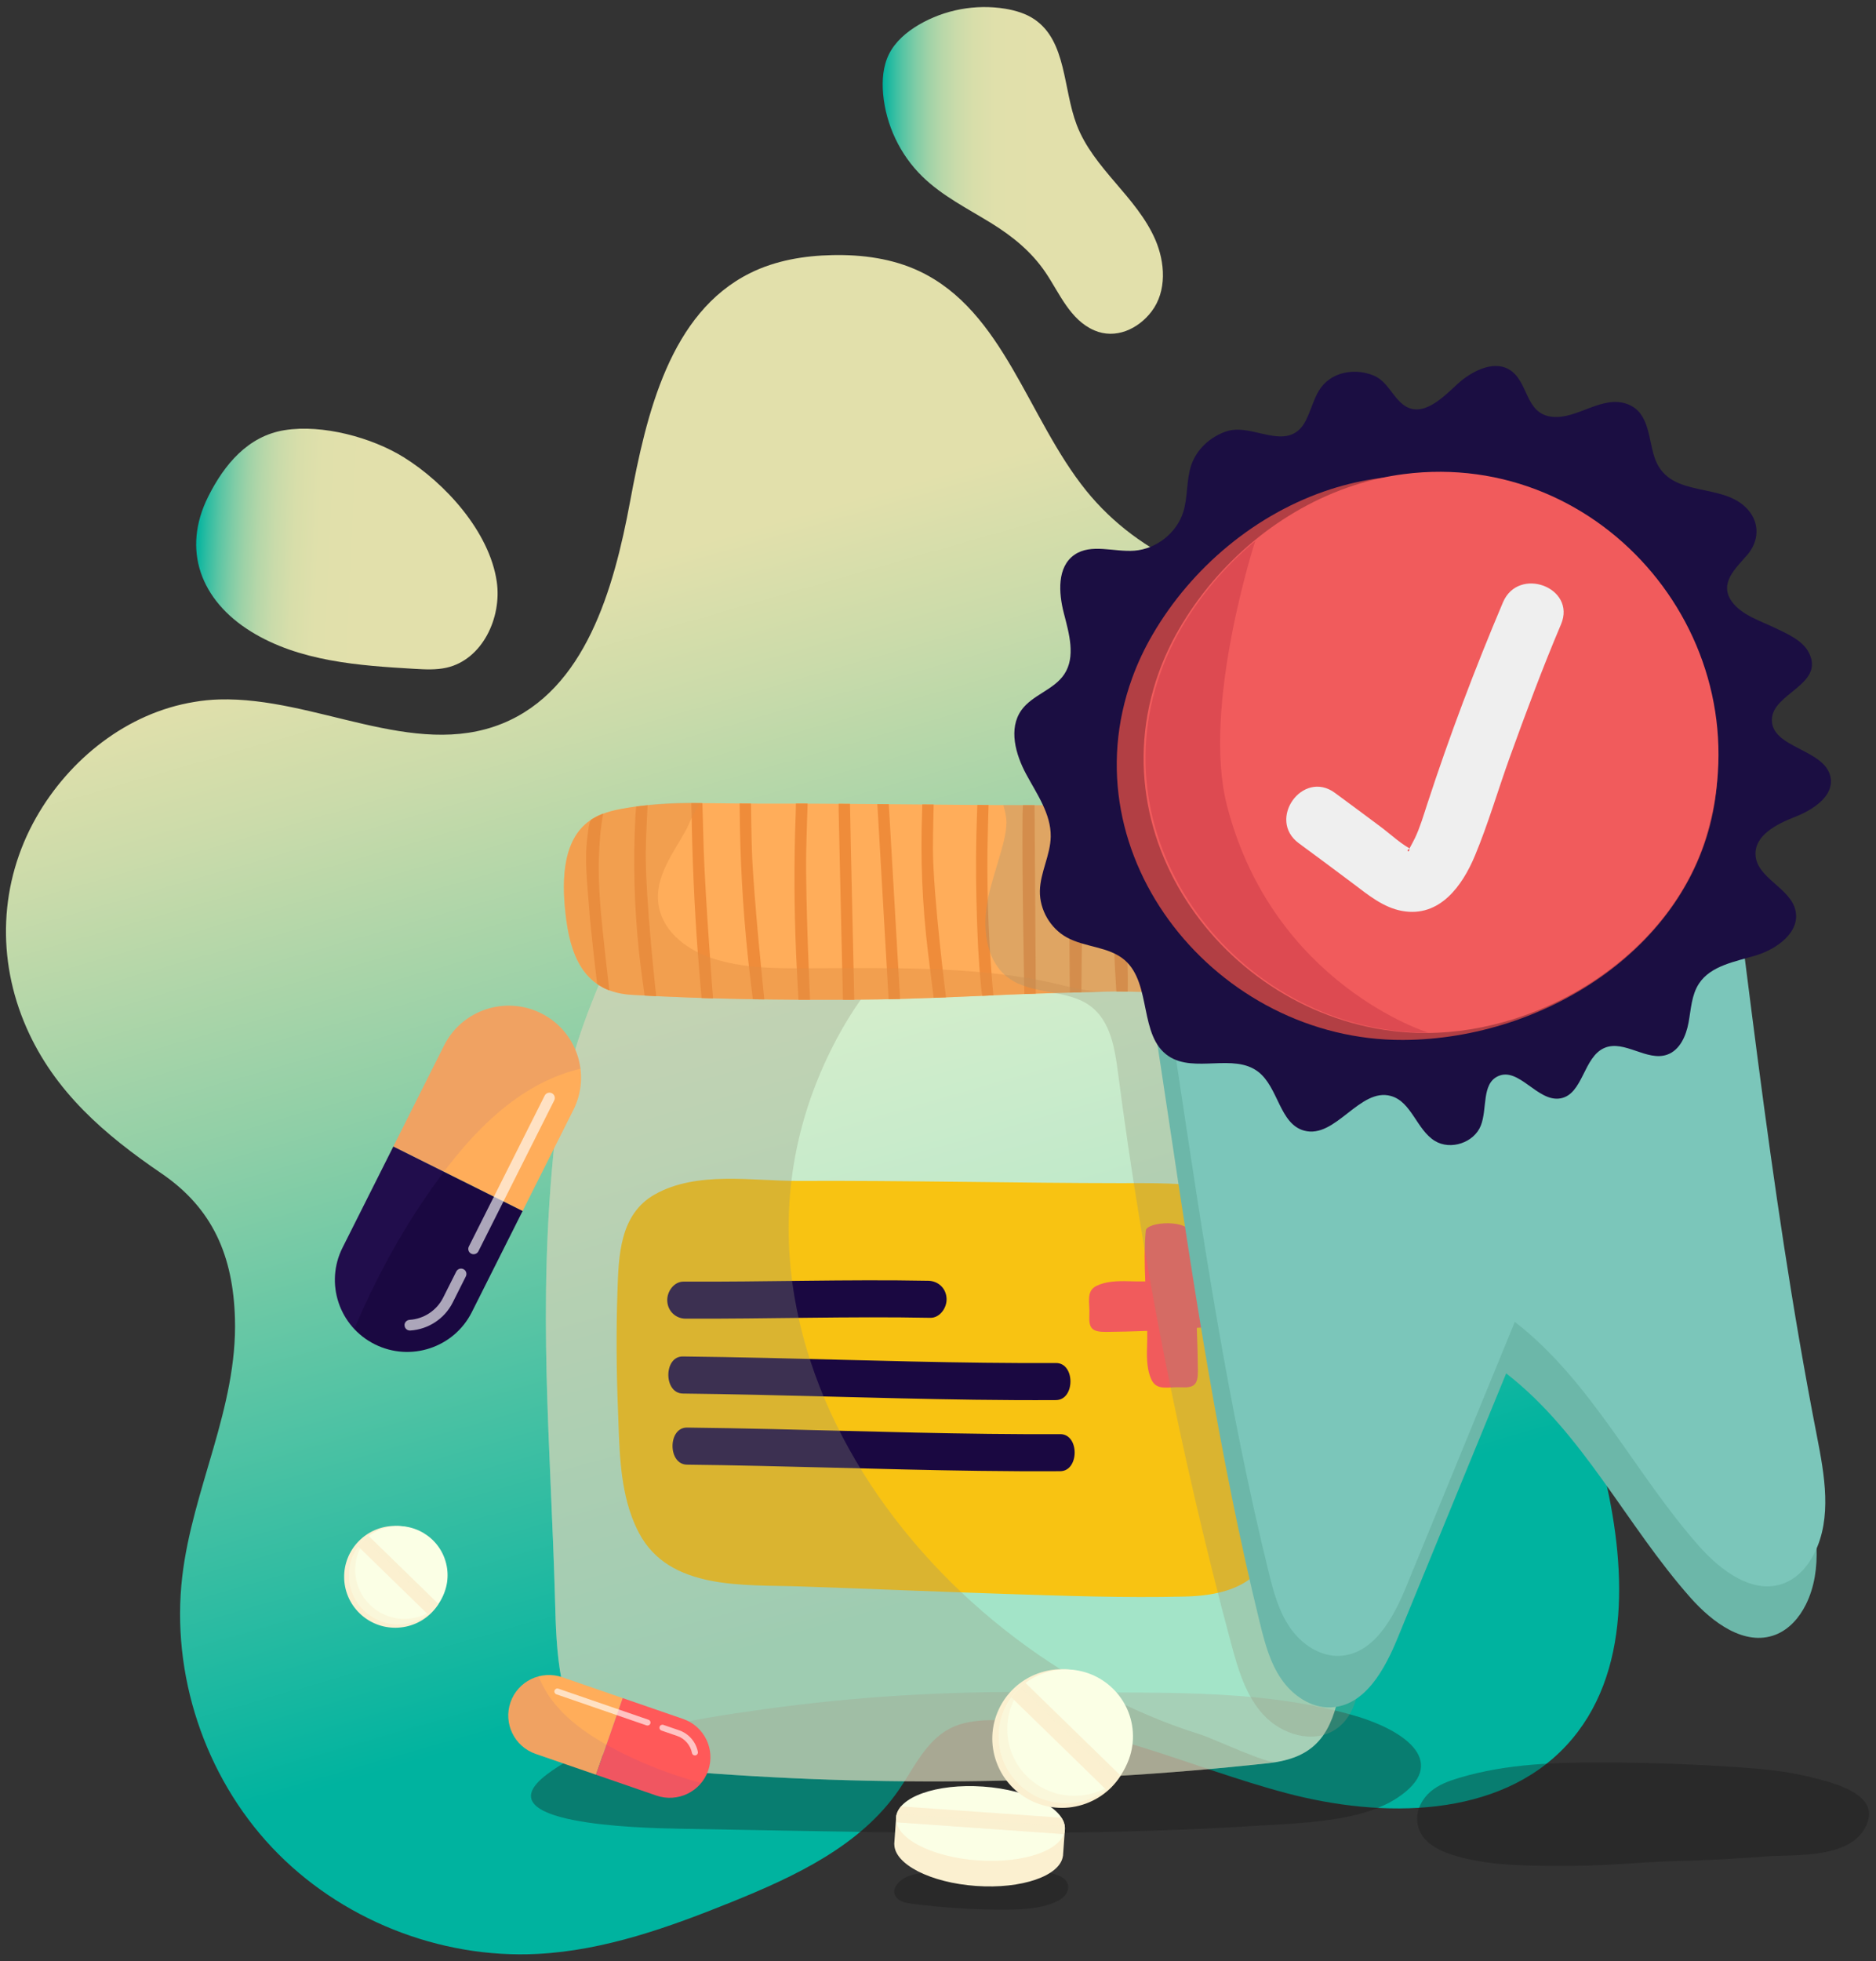<svg width="223" height="233" viewBox="0 0 223 233" fill="none" xmlns="http://www.w3.org/2000/svg">
<rect x="0" y="0" width="223" height="233" fill="#333333" stroke="none"/>
<path d="M26.052 83.103C37.463 82.78 49.127 90.246 59.702 85.969C69.571 81.977 72.964 70.001 74.902 59.57C76.84 49.139 79.641 37.177 89.171 32.444C92.183 30.947 95.585 30.377 98.95 30.31C102.486 30.234 106.094 30.714 109.291 32.226C119.323 36.968 122.153 49.662 129.106 58.282C135.387 66.066 145.614 70.519 155.617 69.825C163.224 69.298 170.597 66.005 178.195 66.656C188.98 67.582 197.876 76.759 200.648 87.176C203.421 97.593 200.944 108.832 196.191 118.517C192.598 125.85 187.672 132.698 185.95 140.677C183.516 151.93 187.801 163.378 190.55 174.561C193.299 185.743 194.048 198.93 186.198 207.38C178.152 216.038 164.336 216.072 152.887 213.04C141.438 210.008 130.404 204.547 118.555 204.376C116.612 204.348 114.594 204.486 112.875 205.388C110.05 206.871 108.652 210.036 106.848 212.659C102.252 219.332 94.445 222.962 86.914 226.004C79.526 228.983 71.891 231.73 63.93 232.148C52.228 232.762 40.35 228.009 32.333 219.503C24.315 210.996 20.306 198.887 21.666 187.301C22.883 176.922 28.243 167.242 27.928 156.649C27.708 149.245 25.312 143.585 19.18 139.408C12.451 134.822 6.495 129.728 3.14 122.086C-0.425 113.974 -0.091 104.869 4.29 97.146C8.223 90.213 15.095 84.695 23.098 83.398C24.081 83.227 25.064 83.132 26.052 83.103Z" fill="url(#paint0_linear)"/>
<path opacity="0.35" d="M65.028 210.807C57.173 216.728 75.751 217.189 80.882 217.275C95.604 217.522 110.866 217.911 125.804 217.745C133.559 217.66 141.319 217.427 149.04 216.947C154.7 216.595 161.773 216.476 166.116 213.596C172.172 209.581 167.462 205.703 160.928 203.816C149.174 200.423 136.355 201.25 123.861 201.06C112.828 200.894 101.77 201.564 90.98 203.056C81.793 204.33 71.399 206.002 65.028 210.807Z" fill="#191919"/>
<path opacity="0.35" d="M106.704 223.79C106.46 224.071 106.274 224.422 106.293 224.788C106.317 225.24 106.656 225.634 107.057 225.843C107.463 226.057 107.921 226.124 108.374 226.181C112.111 226.67 115.881 226.908 119.646 226.884C121.56 226.87 123.517 226.784 125.287 226.062C125.755 225.872 126.218 225.629 126.552 225.249C126.886 224.869 127.072 224.332 126.924 223.852C126.714 223.177 125.97 222.845 125.292 222.645C123.908 222.236 122.462 222.037 121.016 222.06C119.589 222.084 118.205 222.398 116.792 222.545C115.938 222.631 115.098 222.578 114.239 222.526C112.884 222.445 111.51 222.417 110.154 222.493C109.047 222.559 107.835 222.75 106.976 223.51C106.88 223.6 106.79 223.69 106.704 223.79Z" fill="#191919"/>
<path opacity="0.64" d="M65.93 135.615C63.83 155.489 65.472 171.523 65.983 190.257C66.131 195.703 66.278 204.129 71.051 208.059C72.974 209.641 75.618 209.955 78.104 210.178C102.267 212.355 126.649 212.122 150.763 209.489C155.316 208.99 157.683 207.042 158.872 202.546C161.401 192.989 161.912 183.033 161.807 173.187C161.702 163.245 161.616 153.265 160.365 143.385C159.277 134.788 156.514 126.781 152.835 118.94C151.002 115.038 148.749 108.114 143.667 107.525C125.36 105.391 104.586 106.223 86.179 107.358C79.407 107.777 73.995 110.276 71.304 116.735C68.331 123.873 67.276 127.921 65.93 135.592C65.935 135.606 65.93 135.611 65.93 135.615Z" fill="#FFFFE0"/>
<path d="M75.08 180.154C75.333 180.838 75.624 181.513 75.972 182.164C79.59 188.969 88.442 188.256 95.009 188.484C103.136 188.76 111.264 189.107 119.391 189.373C126.535 189.606 133.694 189.862 140.843 189.691C154.744 189.359 151.618 179.194 152.258 167.546C152.668 160.075 152.983 147.8 150.683 144.041C148.383 140.287 137.974 140.577 133.102 140.572C121.567 140.567 107.007 140.244 94.942 140.306C89.449 140.334 82.83 139.08 77.814 141.926C73.629 144.303 73.538 149.245 73.395 153.498C73.237 158.151 73.271 162.813 73.457 167.465C73.624 171.604 73.61 176.138 75.08 180.154Z" fill="#F8C312"/>
<path d="M81.479 156.672C91.186 156.715 100.889 156.382 110.596 156.572C111.703 156.591 112.581 155.394 112.519 154.263C112.452 153.004 111.464 152.191 110.357 152.172C100.65 151.987 90.948 152.319 81.241 152.272C80.134 152.267 79.255 153.436 79.317 154.581C79.384 155.822 80.368 156.668 81.479 156.672Z" fill="#1A0841"/>
<path d="M81.166 165.57C92.72 165.703 104.274 166.149 115.827 166.306C119.058 166.349 122.289 166.368 125.52 166.349C127.811 166.339 127.825 161.929 125.525 161.944C114.076 162.001 102.632 161.601 91.188 161.34C87.847 161.264 84.511 161.202 81.171 161.164C78.875 161.136 78.866 165.541 81.166 165.57Z" fill="#1A0841"/>
<path d="M81.665 174.019C93.219 174.152 104.773 174.599 116.327 174.755C119.558 174.798 122.789 174.817 126.02 174.798C128.31 174.789 128.325 170.379 126.024 170.393C114.575 170.45 103.131 170.051 91.687 169.789C88.347 169.713 85.011 169.651 81.67 169.613C79.375 169.585 79.365 173.995 81.665 174.019Z" fill="#1A0841"/>
<path d="M148.179 152.074C146.089 151.888 143.999 151.936 141.908 152.026C141.775 150.268 141.65 148.509 141.603 146.751C141.55 144.788 136.291 145.121 136.196 146.219C136.014 148.229 136.053 150.239 136.138 152.249C135.494 152.254 134.845 152.249 134.196 152.226C132.779 152.173 131.371 152.259 130.33 152.782C129.047 153.428 129.572 154.792 129.491 156.227C129.405 157.838 129.806 158.261 131.5 158.247C132.826 158.237 134.616 158.194 136.372 158.128C136.377 158.798 136.377 159.473 136.348 160.143C136.296 161.554 136.382 162.956 136.907 163.992C137.556 165.271 138.925 164.748 140.367 164.829C141.985 164.914 142.409 164.515 142.395 162.828C142.385 161.455 142.338 159.582 142.266 157.767C144.056 157.629 145.85 157.505 147.645 157.458C149.611 157.406 149.277 152.173 148.179 152.074Z" fill="#F15B5C"/>
<path opacity="0.29" d="M65.93 135.615C63.83 155.489 65.472 171.523 65.983 190.257C66.131 195.703 66.278 204.129 71.051 208.059C72.974 209.641 75.618 209.955 78.104 210.178C102.267 212.355 126.649 212.122 150.763 209.489C151.035 209.461 151.284 209.432 151.508 209.294C150.887 209.674 144.001 206.486 142.774 206.106C109.483 195.769 81.101 157.433 99.58 123.202C102.687 117.442 107.039 112.377 112.413 108.599C113.11 108.109 114.995 106.237 115.892 106.213C115.892 106.213 95.671 106.778 86.174 107.363C79.403 107.781 73.991 110.281 71.299 116.739C68.326 123.877 67.271 127.926 65.925 135.596C65.935 135.606 65.93 135.61 65.93 135.615Z" fill="#939179"/>
<path d="M67.318 109.349C68.001 114.434 70 117.908 75.131 118.203C84.217 118.725 92.693 118.816 101.111 118.782C110.198 118.744 117.519 118.198 125.717 117.974C127.674 117.922 129.631 117.87 131.587 117.818C137.233 117.666 145.108 118.763 150.424 116.668C156.461 114.287 156.938 105.87 154.442 100.771C152.223 96.238 147.222 95.32 142.645 95.454C125.126 95.962 107.597 95.434 90.073 95.477C84.632 95.492 79.001 95.121 73.632 96.152C72.272 96.413 70.921 96.846 69.824 97.716C66.693 100.196 66.774 105.262 67.318 109.349Z" fill="#FFAD5A"/>
<path d="M70.308 97.368C69.989 97.573 69.903 98.908 69.85 99.26C69.445 102.092 69.812 104.929 70.017 107.757C70.237 110.765 70.981 116.91 70.981 116.91C70.981 116.91 71.148 117.033 71.635 117.309C72.05 117.537 72.432 117.665 72.432 117.665C72.432 117.665 71.568 110.428 71.339 107.282C71.21 105.466 71.12 103.646 71.191 101.826C71.258 100.058 71.373 98.404 71.707 96.67C71.707 96.67 71.373 96.784 71.191 96.879C71 96.974 70.771 97.074 70.437 97.283L70.308 97.368Z" fill="#EF8C3A"/>
<path d="M75.55 96.664C75.24 102.267 75.383 107.656 75.97 113.235C76.137 114.837 76.624 118.292 76.624 118.292C76.624 118.292 76.982 118.301 77.378 118.325C77.721 118.344 78.003 118.358 78.003 118.358C78.003 118.358 76.705 106.791 76.762 101.179C76.776 99.568 76.977 95.676 76.977 95.676C76.977 95.676 76.562 95.719 76.213 95.757C75.812 95.799 75.621 95.828 75.621 95.828L75.55 96.664Z" fill="#EF8C3A"/>
<path d="M82.204 96.526C82.3 102.272 82.538 107.68 82.963 113.411C83.087 115.06 83.393 118.577 83.393 118.577L84.758 118.62C84.758 118.62 83.846 106.82 83.655 101.079C83.603 99.425 83.493 95.424 83.493 95.424L82.176 95.429L82.204 96.526Z" fill="#EF8C3A"/>
<path d="M87.93 96.409C87.982 102.168 88.288 107.667 88.87 113.398C89.037 115.033 89.49 118.725 89.49 118.725L90.855 118.744C90.855 118.744 89.581 106.75 89.376 100.995C89.319 99.355 89.271 95.472 89.271 95.472L87.92 95.463L87.93 96.409Z" fill="#EF8C3A"/>
<path d="M94.585 96.683C94.366 102.396 94.399 107.899 94.642 113.606C94.714 115.25 94.919 118.777 94.919 118.777L96.289 118.781C96.289 118.781 95.74 107.034 95.831 101.317C95.855 99.672 96.002 95.472 96.002 95.472L95.311 95.467H94.609L94.585 96.683Z" fill="#EF8C3A"/>
<path d="M99.686 96.19C99.815 102.035 99.949 107.724 100.078 113.569C100.116 115.218 100.202 118.787 100.202 118.787L101.547 118.782C101.547 118.782 101.275 106.749 101.147 100.904C101.108 99.255 101.037 95.506 101.037 95.506L99.686 95.496V96.19Z" fill="#EF8C3A"/>
<path d="M104.342 96.421C104.676 102.252 105.001 107.864 105.34 113.696C105.435 115.34 105.631 118.723 105.631 118.723L106.991 118.69C106.991 118.69 106.309 106.895 105.97 101.064C105.874 99.42 105.65 95.547 105.65 95.547L104.285 95.537L104.342 96.421Z" fill="#EF8C3A"/>
<path d="M109.612 96.392C109.398 102.042 109.631 107.479 110.304 113.096C110.495 114.693 110.982 118.551 110.982 118.551C110.982 118.551 111.311 118.537 111.707 118.523C112.056 118.509 112.452 118.494 112.452 118.494C112.452 118.494 110.93 106.557 110.896 100.902C110.887 99.295 110.987 95.584 110.987 95.584L110.276 95.579L109.631 95.574L109.612 96.392Z" fill="#EF8C3A"/>
<path d="M118.084 118.254C118.07 118.087 117.984 117.175 117.97 117.009C117.936 116.619 117.907 116.234 117.874 115.844C117.822 115.15 117.769 114.457 117.726 113.763C117.635 112.347 117.559 110.93 117.502 109.514C117.387 106.677 117.349 103.84 117.378 101.003C117.397 99.387 117.511 95.642 117.511 95.642C117.511 95.642 117.177 95.642 116.834 95.638C116.438 95.633 116.175 95.633 116.175 95.633L116.147 96.403C116.008 99.991 115.984 103.422 116.07 107.01C116.156 110.564 116.285 113.943 116.648 117.479C116.686 117.873 116.691 117.949 116.776 118.315L118.084 118.254Z" fill="#EF8C3A"/>
<path d="M121.554 96.664C121.468 103.873 121.769 118.106 121.769 118.106L123.129 118.054L122.976 95.666C122.976 95.666 122.57 95.666 122.236 95.666C121.835 95.666 121.597 95.666 121.597 95.666L121.554 96.664Z" fill="#EF8C3A"/>
<path d="M127.38 96.825C126.974 103.696 127.175 117.934 127.175 117.934L128.54 117.896L128.783 95.66C128.783 95.66 128.387 95.66 128.048 95.66C127.647 95.66 127.442 95.66 127.442 95.66L127.38 96.825Z" fill="#EF8C3A"/>
<path d="M134.046 117.813C133.597 117.808 133.158 117.804 132.7 117.799C132.624 116.226 132.457 114.216 132.457 112.638C132.461 107.244 132.342 101.831 132.939 96.456C132.996 95.934 133.063 95.629 133.134 95.629C133.153 95.629 134.504 95.615 134.504 95.615C133.941 102.934 133.931 109.102 134.06 116.292C134.065 116.801 134.051 117.305 134.046 117.813Z" fill="#EF8C3A"/>
<path d="M138.285 96.715C138.634 103.815 138.934 117.944 138.934 117.944L140.28 117.968L139.574 95.527L138.199 95.556L138.285 96.715Z" fill="#EF8C3A"/>
<path d="M144.593 106.782C145.275 113.73 145.642 117.755 145.642 117.755C145.642 117.755 145.953 117.722 146.344 117.67C146.688 117.622 147.098 117.556 147.098 117.556L144.655 95.467C144.655 95.467 144.058 95.444 143.862 95.444C143.705 95.439 143.232 95.444 143.232 95.444C143.232 95.444 144.311 103.941 144.593 106.782Z" fill="#EF8C3A"/>
<path d="M151.256 116.398C151.27 116.393 151.28 116.389 151.294 116.389L151.256 116.398Z" fill="#EF8C3A"/>
<path d="M150.631 116.582C150.34 116.235 150.211 115.764 150.135 115.403C150.049 114.994 149.987 114.681 149.911 114.267C149.882 114.12 149.853 113.973 149.825 113.825C149.796 113.683 149.772 113.535 149.744 113.393C149.219 110.485 148.856 107.543 148.718 104.592C148.646 103.114 148.632 101.631 148.679 100.153C148.713 99.212 148.694 98.233 148.794 97.278C148.832 96.912 148.889 96.551 148.975 96.199C148.975 96.199 149.181 96.251 149.543 96.399C149.873 96.532 150.211 96.684 150.211 96.684C150.211 96.684 150.001 103.242 150.226 106.36C150.335 107.89 150.498 109.42 150.717 110.941C150.827 111.73 150.956 112.514 151.094 113.298C151.161 113.669 151.228 114.044 151.304 114.415C151.342 114.605 151.605 115.874 151.643 116.064C151.643 116.064 151.323 116.254 151.137 116.344C151.008 116.411 150.631 116.582 150.631 116.582Z" fill="#EF8C3A"/>
<path d="M152.526 105.809C152.55 106.911 152.626 108.009 152.765 109.102C152.769 109.136 152.774 109.169 152.779 109.202C152.87 109.877 152.989 110.547 153.075 111.226C153.161 111.849 153.247 112.472 153.337 113.089C153.404 113.531 153.471 113.978 153.543 114.42C153.543 114.411 153.59 114.363 153.595 114.349C153.633 114.301 153.671 114.254 153.71 114.206C153.786 114.111 153.857 114.016 153.929 113.916C154.11 113.664 154.277 113.408 154.43 113.137L153.815 99.674C153.815 99.674 153.748 99.579 153.485 99.222C153.285 98.956 153.018 98.676 153.018 98.676C152.97 98.885 152.908 99.294 152.893 99.389C152.559 101.556 152.483 103.613 152.526 105.809Z" fill="#EF8C3A"/>
<path opacity="0.45" d="M131.593 117.814C129.637 117.866 127.68 117.918 125.723 117.97C117.524 118.194 110.199 118.74 101.117 118.778C92.698 118.816 84.228 118.726 75.136 118.199C70.006 117.904 68.002 114.425 67.324 109.345C66.775 105.258 66.694 100.192 69.829 97.712C70.927 96.842 72.278 96.414 73.638 96.148C78.768 95.145 83.498 95.416 83.498 95.416C82.906 95.383 81.875 98.006 81.636 98.453C80.142 101.223 77.756 104.165 78.281 107.515C78.811 110.913 82.013 113.085 85.115 114.002C89.143 115.195 93.224 115.043 97.375 115.033C106.037 115.014 114.985 114.843 123.599 116.464C126.243 116.963 128.863 117.89 131.593 117.814Z" fill="#E28F44"/>
<path d="M51.331 191.576C48.983 193.966 45.137 194.009 42.736 191.671C40.336 189.333 40.293 185.502 42.641 183.112C44.989 180.722 48.836 180.679 51.236 183.017C53.636 185.355 53.675 189.186 51.331 191.576Z" fill="#FBF0D0"/>
<path d="M48.769 192.811C51.908 192.027 53.814 188.856 53.026 185.73C52.238 182.604 49.054 180.706 45.915 181.491C42.776 182.276 40.87 185.446 41.658 188.572C42.446 191.698 45.63 193.596 48.769 192.811Z" fill="#FBFFE5"/>
<path opacity="0.5" d="M43.986 190.682C41.681 188.439 41.633 184.766 43.867 182.461C43.618 182.646 43.375 182.846 43.151 183.074C40.889 185.379 40.927 189.071 43.241 191.329C45.556 193.581 49.264 193.543 51.531 191.238C51.541 191.229 51.55 191.219 51.56 191.21C49.283 192.873 46.067 192.712 43.986 190.682Z" fill="#FBF0D0"/>
<path d="M43.151 183.07C42.941 183.284 42.755 183.507 42.583 183.74L50.868 191.809C51.097 191.634 51.321 191.444 51.531 191.23C51.741 191.016 51.927 190.792 52.099 190.56L43.814 182.49C43.58 182.666 43.356 182.856 43.151 183.07Z" fill="#FBF0D0"/>
<path opacity="0.5" d="M51.742 191.001C51.866 190.858 51.99 190.711 52.095 190.563L43.81 182.494C43.662 182.608 43.519 182.727 43.376 182.855L51.742 191.001Z" fill="#FBF0D0"/>
<path d="M70.849 210.859L63.672 208.383C61.147 207.514 59.811 204.767 60.684 202.253C61.557 199.739 64.316 198.408 66.84 199.278L74.018 201.754L70.849 210.859Z" fill="#FFAD5A"/>
<path d="M70.849 210.859L78.027 213.335C80.551 214.205 83.31 212.874 84.183 210.36C85.056 207.846 83.72 205.099 81.196 204.23L74.018 201.754L70.849 210.859Z" fill="#FF5959"/>
<path opacity="0.1" d="M74.08 208.345C69.938 206.282 65.709 203.531 64.029 199.168C62.522 199.562 61.233 200.674 60.684 202.252C59.811 204.766 61.147 207.513 63.672 208.383L78.027 213.334C79.988 214.009 82.088 213.354 83.338 211.847C80.155 210.973 77.053 209.827 74.08 208.345Z" fill="#6C3FAA"/>
<g opacity="0.8">
<path opacity="0.8" d="M82.489 208.546C82.374 208.508 82.278 208.409 82.255 208.276C82.073 207.339 81.396 206.56 80.494 206.251L78.628 205.61C78.442 205.543 78.341 205.343 78.408 205.158C78.475 204.973 78.675 204.873 78.862 204.939L80.728 205.581C81.873 205.975 82.727 206.959 82.956 208.142C82.994 208.337 82.865 208.523 82.675 208.561C82.608 208.57 82.546 208.565 82.489 208.546ZM76.852 204.997L66.138 201.304C65.952 201.237 65.852 201.038 65.919 200.853C65.986 200.667 66.186 200.567 66.372 200.634L77.086 204.326C77.272 204.393 77.373 204.593 77.306 204.778C77.244 204.963 77.038 205.058 76.852 204.997Z" fill="white"/>
</g>
<path d="M46.754 136.226L52.791 124.212C54.915 119.987 60.078 118.276 64.321 120.391C68.564 122.506 70.282 127.648 68.158 131.872L62.121 143.886L46.754 136.226Z" fill="#FFAD5A"/>
<path d="M46.755 136.225L40.718 148.238C38.594 152.463 40.312 157.605 44.555 159.72C48.797 161.835 53.961 160.124 56.085 155.899L62.122 143.885L46.755 136.225Z" fill="#1A0841"/>
<path opacity="0.1" d="M50.443 142.47C55.053 135.684 60.895 128.912 68.998 126.973C68.65 124.236 66.984 121.717 64.321 120.391C60.079 118.276 54.915 119.987 52.791 124.212L40.713 148.234C39.061 151.518 39.739 155.353 42.116 157.891C44.397 152.512 47.141 147.336 50.443 142.47Z" fill="#6C3FAA"/>
<g opacity="0.8">
<path opacity="0.8" d="M48.148 157.165C48.248 156.97 48.444 156.832 48.678 156.813C50.377 156.709 51.904 155.706 52.667 154.195L54.237 151.073C54.395 150.759 54.777 150.635 55.092 150.792C55.407 150.949 55.531 151.329 55.378 151.643L53.808 154.765C52.844 156.68 50.911 157.949 48.764 158.082C48.41 158.101 48.11 157.84 48.091 157.488C48.076 157.369 48.1 157.26 48.148 157.165ZM55.731 148.103L64.746 130.172C64.903 129.859 65.285 129.735 65.6 129.887C65.915 130.044 66.039 130.424 65.882 130.738L56.867 148.668C56.709 148.982 56.328 149.105 56.013 148.953C55.698 148.796 55.574 148.416 55.731 148.103Z" fill="white"/>
</g>
<path d="M123.798 217.165C122.033 216.2 119.498 215.497 116.649 215.297C113.8 215.097 111.19 215.435 109.305 216.143L106.522 215.948L106.298 219.113H106.308C106.303 221.484 110.588 223.689 116.024 224.074C121.46 224.459 126.017 222.877 126.347 220.529H126.356L126.581 217.364L123.798 217.165Z" fill="#FBF0D0"/>
<path d="M126.576 217.361C126.404 219.784 121.775 221.428 116.234 221.039C110.694 220.649 106.346 218.368 106.518 215.944C106.69 213.521 111.319 211.876 116.86 212.266C122.4 212.656 126.748 214.937 126.576 217.361Z" fill="#FBFFE5"/>
<path d="M106.522 215.944C106.508 216.134 106.527 216.32 106.565 216.505L126.456 217.912C126.523 217.731 126.566 217.55 126.58 217.36C126.614 216.885 126.471 216.419 126.184 215.968L107.109 214.623C106.761 215.027 106.556 215.469 106.522 215.944Z" fill="#FBF0D0"/>
<path opacity="0.5" d="M126.456 217.912C126.523 217.731 126.566 217.55 126.581 217.36C126.59 217.227 126.581 217.089 126.561 216.956L106.594 215.545C106.556 215.673 106.532 215.806 106.522 215.944C106.508 216.134 106.527 216.32 106.565 216.505L126.456 217.912Z" fill="#FBF0D0"/>
<path d="M129.088 214.286C133.374 212.713 135.568 207.978 133.988 203.71C132.408 199.442 127.652 197.258 123.367 198.831C119.081 200.404 116.887 205.139 118.467 209.407C120.047 213.675 124.802 215.859 129.088 214.286Z" fill="#FBF0D0"/>
<path d="M126.784 214.24C131.19 214.192 134.723 210.596 134.675 206.208C134.626 201.82 131.015 198.302 126.608 198.35C122.202 198.398 118.669 201.995 118.718 206.382C118.766 210.77 122.378 214.288 126.784 214.24Z" fill="#FBFFE5"/>
<path opacity="0.5" d="M122.133 211.11C118.997 208.055 118.93 203.055 121.97 199.914C121.632 200.166 121.297 200.437 120.992 200.75C117.909 203.887 117.966 208.915 121.116 211.985C124.266 215.055 129.315 214.998 132.398 211.861C132.412 211.847 132.422 211.833 132.436 211.818C129.344 214.095 124.967 213.871 122.133 211.11Z" fill="#FBF0D0"/>
<path d="M120.996 200.751C120.709 201.041 120.452 201.345 120.223 201.663L131.5 212.65C131.815 212.413 132.115 212.151 132.402 211.861C132.688 211.572 132.946 211.267 133.175 210.949L121.893 199.957C121.578 200.195 121.277 200.461 120.996 200.751Z" fill="#FBF0D0"/>
<path opacity="0.5" d="M132.689 211.543C132.861 211.348 133.023 211.153 133.171 210.944L121.894 199.957C121.689 200.109 121.498 200.275 121.307 200.451L132.689 211.543Z" fill="#FBF0D0"/>
<path opacity="0.29" d="M117.476 106.593C116.737 110.024 117.075 114.168 119.929 116.226C122.755 118.265 126.969 117.476 129.717 119.61C132.003 121.382 132.519 124.557 132.891 127.418C135.864 150.29 140.36 172.968 146.339 195.252C147.156 198.288 148.062 201.449 150.205 203.763C152.343 206.077 156.099 207.232 158.733 205.493C161.296 203.806 161.768 200.284 161.683 197.224C161.32 184.478 155.617 172.55 152.987 160.071C151.183 151.512 150.84 142.711 149.379 134.085C147.165 121.012 142.426 108.508 137.716 96.11C136.933 94.047 137.344 96.537 135.454 95.378C134.094 94.546 133.597 95.411 131.999 95.378C129.832 95.335 124.854 95.663 124.854 95.663L119.261 95.658C119.261 95.658 119.653 96.851 119.638 97.745C119.614 99.127 119.171 100.544 118.793 101.86C118.34 103.438 117.825 104.992 117.476 106.593Z" fill="#939179"/>
<path d="M138.918 132.927C141.939 153.033 144.941 173.197 149.771 192.867C150.334 195.162 150.954 197.505 152.286 199.458C153.617 201.416 155.817 202.946 158.189 202.856C162.246 202.704 164.608 198.351 166.14 194.611C170.44 184.132 174.74 173.654 179.039 163.175C188.178 170.246 193.299 181.21 200.964 189.844C203.555 192.762 207.387 195.637 211.038 194.231C212.665 193.604 213.887 192.202 214.66 190.648C216.765 186.423 215.858 181.4 214.956 176.771C209.019 146.352 205.349 115.495 203.98 84.539C188.408 87.714 172.84 90.888 157.268 94.058C153.374 94.852 149.484 95.645 145.59 96.439C143.719 96.819 141.982 96.334 140.116 96.714C138.785 96.985 133.502 97.499 133.502 97.499C133.502 97.499 134.723 106.167 135.091 108.438C136.456 116.569 137.687 124.743 138.918 132.927Z" fill="#6CB7A9"/>
<path d="M139.945 126.806C142.965 146.913 145.967 167.077 150.797 186.746C151.36 189.042 151.98 191.385 153.312 193.338C154.643 195.291 156.843 196.826 159.215 196.736C163.272 196.584 165.634 192.23 167.166 188.49C171.466 178.012 175.766 167.533 180.066 157.054C189.205 164.126 194.325 175.089 201.99 183.724C204.581 186.642 208.413 189.517 212.064 188.11C213.692 187.483 214.913 186.081 215.686 184.527C217.791 180.302 216.884 175.279 215.982 170.65C210.046 140.231 207.435 111.442 203.068 80.818C187.496 83.993 173.862 84.767 158.289 87.942C154.395 88.736 150.506 89.529 146.612 90.323C144.741 90.703 142.875 91.083 141.004 91.463C139.673 91.734 136.528 91.758 135.492 92.623C133.683 94.134 135.74 100.051 136.108 102.322C137.482 110.444 138.713 118.618 139.945 126.806Z" fill="#7BC6BA"/>
<path d="M153.978 51.402C154.37 51.16 154.699 50.827 154.966 50.404C155.916 48.907 156.131 46.935 157.376 45.633C158.87 44.065 161.304 43.813 163.256 44.606C164.907 45.281 165.451 47.03 166.782 48.066C169.078 49.858 171.707 47.035 173.301 45.58C174.733 44.278 177.363 42.753 179.334 43.87C181.763 45.248 181.195 49.154 184.493 49.52C187.509 49.853 190.472 46.849 193.517 48.037C196.194 49.083 195.903 52.443 196.796 54.676C198.633 59.286 204.77 57.219 207.739 60.512C209.232 62.171 209.089 64.342 207.667 65.968C206.316 67.517 204.336 69.299 205.83 71.428C206.999 73.096 209.342 73.799 211.098 74.65C212.478 75.315 214.301 76.104 215.026 77.554C216.93 81.346 210.712 82.334 210.621 85.471C210.521 88.902 216.949 88.973 217.594 92.343C218.028 94.609 215.489 96.23 213.332 97.071C211.175 97.912 208.564 99.257 208.679 101.567C208.812 104.352 212.855 105.483 213.437 108.215C213.976 110.748 211.242 112.749 208.755 113.505C206.269 114.26 203.353 114.712 201.94 116.888C201.067 118.233 201.01 119.92 200.719 121.488C200.427 123.061 199.697 124.767 198.18 125.304C195.774 126.155 193.088 123.508 190.735 124.501C188.196 125.571 188.196 130.028 185.48 130.503C182.775 130.974 180.546 126.711 178.059 127.871C176.103 128.783 176.814 131.725 176.026 133.73C175.229 135.764 172.428 136.7 170.562 135.555C168.405 134.234 167.794 130.922 165.36 130.223C161.643 129.154 158.765 135.346 155.028 134.334C152.088 133.535 151.974 129.182 149.554 127.334C146.643 125.105 141.98 127.519 138.926 125.494C135.337 123.123 136.946 116.893 133.696 114.075C131.82 112.45 128.985 112.573 126.809 111.376C124.848 110.297 123.569 108.087 123.612 105.853C123.655 103.648 124.867 101.591 124.9 99.39C124.938 96.705 123.259 94.353 121.984 91.986C120.71 89.62 119.856 86.564 121.416 84.373C122.71 82.562 125.277 81.964 126.509 80.11C127.893 78.024 127.081 75.268 126.456 72.844C125.831 70.421 125.65 67.36 127.706 65.925C129.701 64.532 132.426 65.616 134.855 65.426C137.461 65.222 139.852 63.335 140.644 60.859C141.217 59.063 141.002 57.086 141.594 55.294C142.219 53.403 143.832 51.934 145.693 51.278C147.879 50.504 150.313 51.977 152.542 51.844C153.081 51.811 153.563 51.663 153.978 51.402Z" fill="#1B0E42"/>
<path d="M158.132 58.141C160.083 57.509 162.093 57.053 164.14 56.786C176.152 55.237 188.13 61.063 195.838 69.95C201.775 76.798 205.172 85.804 203.898 94.871C201.445 112.321 183.74 123.489 166.784 123.56C144.74 123.656 126.82 101.838 134.594 80.524C135.243 78.737 136.064 77.012 137.023 75.368C141.662 67.422 149.288 61.006 158.132 58.141Z" fill="#B23F44"/>
<path d="M160.947 57.669C162.871 57.041 164.856 56.59 166.88 56.329C190.66 53.273 209.831 76.307 202.811 99.408C198.606 113.251 183.673 122.689 169.571 122.732C147.814 122.798 130.104 101.081 137.749 79.89C138.389 78.113 139.195 76.402 140.14 74.767C144.702 66.879 152.224 60.506 160.947 57.669Z" fill="#F15B5C"/>
<path d="M145.862 95.759C151.374 117.016 169.795 122.7 169.795 122.7C148.038 122.766 130.328 101.049 137.973 79.858C138.613 78.081 139.419 76.37 140.364 74.735C142.645 70.786 145.666 67.222 149.207 64.285C149.207 64.29 142.803 83.945 145.862 95.759Z" fill="#DD4A51"/>
<path d="M154.39 100.188C156.556 101.785 158.723 103.382 160.871 105.002C162.627 106.328 164.455 107.84 166.688 108.234C171.126 109.028 173.818 105.273 175.326 101.662C176.901 97.884 178.061 93.877 179.449 90.023C181.373 84.701 183.348 79.392 185.558 74.179C187.41 69.807 180.504 67.213 178.657 71.566C175.34 79.388 172.305 87.424 169.666 95.503C169.217 96.871 168.812 98.269 168.196 99.575C168.234 99.49 167.59 100.773 167.6 100.687C167.476 101.799 166.846 100.493 168.015 101.039C166.621 100.383 165.366 99.167 164.14 98.249C162.326 96.89 160.503 95.546 158.68 94.201C154.853 91.387 150.567 97.37 154.39 100.188Z" fill="#EFEFEF"/>
<path opacity="0.35" d="M209.372 210.185C208.809 210.133 208.351 210.099 208.04 210.076C202.423 209.648 196.806 209.434 191.175 209.406C185.219 209.377 179.192 209.505 173.407 211.245C172.224 211.601 171.026 212.034 170.057 212.856C169.088 213.683 168.368 214.975 168.463 216.315C168.678 219.281 171.976 220.274 174.157 220.797C178.313 221.79 182.809 221.685 187.071 221.685C191.151 221.685 195.212 221.21 199.288 221.12C202.824 221.039 206.356 220.844 209.887 220.569C213.319 220.302 220.592 221.006 222.052 216.339C223.03 213.207 218.162 211.924 216.301 211.411C214.034 210.798 211.696 210.403 209.372 210.185Z" fill="#191919"/>
<path d="M109.644 20.977C106.985 18.387 105.301 14.832 104.976 11.145C104.838 9.543 104.957 7.875 105.673 6.435C106.422 4.933 107.768 3.798 109.219 2.942C112.283 1.146 115.981 0.462 119.489 1.037C120.715 1.241 121.942 1.602 122.968 2.301C126.791 4.895 126.347 10.532 127.989 14.837C128.972 17.422 130.78 19.599 132.584 21.704C134.383 23.809 136.235 25.939 137.333 28.481C138.488 31.152 138.736 34.578 136.884 37.011C135.295 39.097 132.603 40.347 130.074 39.25C127.201 38.005 125.955 34.858 124.319 32.425C122.615 29.897 120.377 28.087 117.8 26.494C115.008 24.774 112.015 23.287 109.644 20.977Z" fill="url(#paint1_linear)"/>
<path d="M49.266 79.465C50.542 79.539 51.841 79.611 53.092 79.327C57.33 78.365 59.679 73.395 59.048 69.094C58.182 63.183 52.927 57.393 47.984 54.324C44.188 51.969 38.329 50.395 33.848 51.105C29.466 51.796 26.656 55.208 24.764 58.972C21.559 65.346 23.875 71.337 29.817 75.023C35.566 78.593 42.689 79.085 49.266 79.465Z" fill="url(#paint2_linear)"/>
<defs>
<linearGradient id="paint0_linear" x1="129.963" y1="207.698" x2="88.407" y2="62.959" gradientUnits="userSpaceOnUse">
<stop offset="0.137" stop-color="#00B39F"/>
<stop offset="0.299" stop-color="#2FBCA2"/>
<stop offset="0.644" stop-color="#8FCFA7"/>
<stop offset="0.885" stop-color="#CBDBAA"/>
<stop offset="1" stop-color="#E2E0AB"/>
</linearGradient>
<linearGradient id="paint1_linear" x1="104.925" y1="20.246" x2="138.24" y2="20.246" gradientUnits="userSpaceOnUse">
<stop stop-color="#00B39F"/>
<stop offset="0.001" stop-color="#02B39F"/>
<stop offset="0.037" stop-color="#30BDA2"/>
<stop offset="0.075" stop-color="#5AC5A4"/>
<stop offset="0.117" stop-color="#7FCCA6"/>
<stop offset="0.161" stop-color="#9ED2A7"/>
<stop offset="0.21" stop-color="#B7D7A9"/>
<stop offset="0.263" stop-color="#CADBAA"/>
<stop offset="0.325" stop-color="#D8DEAA"/>
<stop offset="0.403" stop-color="#E0E0AB"/>
<stop offset="0.547" stop-color="#E2E0AB"/>
</linearGradient>
<linearGradient id="paint2_linear" x1="23.325" y1="64.286" x2="59.359" y2="65.847" gradientUnits="userSpaceOnUse">
<stop stop-color="#00B39F"/>
<stop offset="0.001" stop-color="#02B39F"/>
<stop offset="0.037" stop-color="#30BDA2"/>
<stop offset="0.075" stop-color="#5AC5A4"/>
<stop offset="0.117" stop-color="#7FCCA6"/>
<stop offset="0.161" stop-color="#9ED2A7"/>
<stop offset="0.21" stop-color="#B7D7A9"/>
<stop offset="0.263" stop-color="#CADBAA"/>
<stop offset="0.325" stop-color="#D8DEAA"/>
<stop offset="0.403" stop-color="#E0E0AB"/>
<stop offset="0.547" stop-color="#E2E0AB"/>
</linearGradient>
</defs>
</svg>
